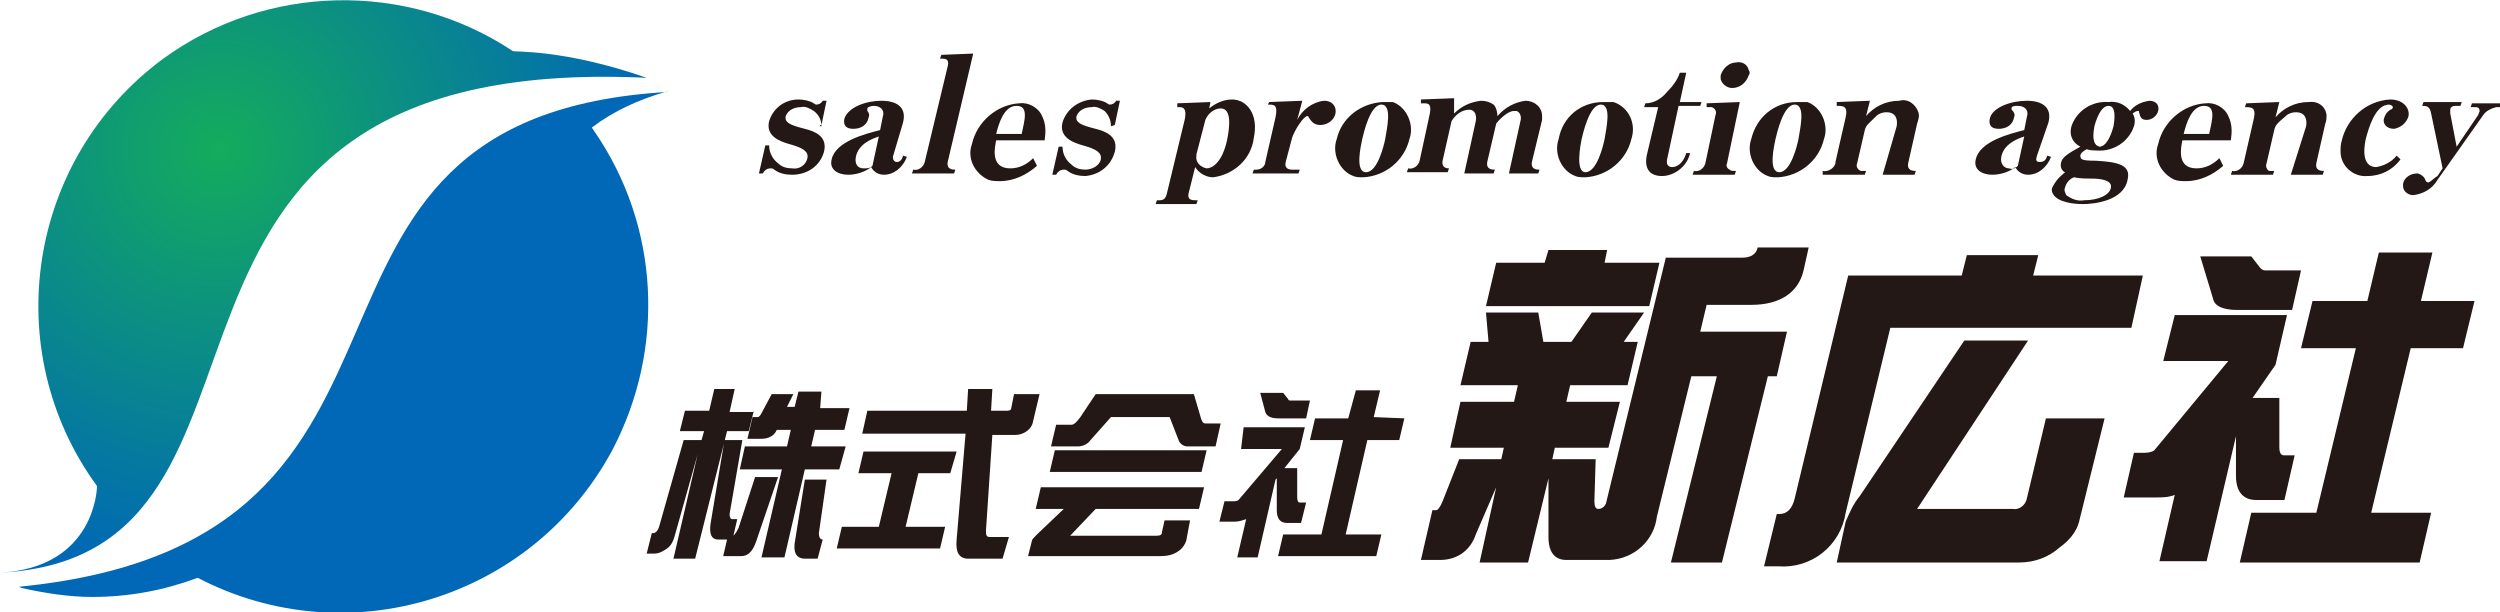 <?xml version="1.0" encoding="utf-8"?>
<!-- Generator: Adobe Illustrator 27.0.1, SVG Export Plug-In . SVG Version: 6.00 Build 0)  -->
<svg version="1.1" id="レイヤー_1" xmlns="http://www.w3.org/2000/svg" xmlns:xlink="http://www.w3.org/1999/xlink" x="0px"
	 y="0px" width="196px" height="48px" viewBox="0 0 196 48" style="enable-background:new 0 0 196 48;" xml:space="preserve">
<style type="text/css">
	.st0{fill:url(#SVGID_1_);}
	.st1{fill:url(#SVGID_00000012456402226847633100000002636024614637624214_);}
	.st2{fill:#231815;}
</style>
<g id="レイヤー_2_00000047777510870152196200000006820645371474863539_">
	<g id="レイヤー_1-2">
		
			<radialGradient id="SVGID_1_" cx="3053.274" cy="2343.592" r="140.519" gradientTransform="matrix(0.24 0 0 0.24 -715.62 -550.69)" gradientUnits="userSpaceOnUse">
			<stop  offset="0" style="stop-color:#14AC5C"/>
			<stop  offset="1" style="stop-color:#0068B6"/>
		</radialGradient>
		<path class="st0" d="M50.7,6.1C6.1,4,25.6,43.6,0,44.9c7.5-0.4,7.6-6.7,7.6-6.7v-0.1c-7.8-10.7-5.4-25.7,5.2-33.5
			C20.9-1.3,31.9-1.5,40.2,4l0,0C40.2,4.1,44.1,3.8,50.7,6.1"/>
		
			<radialGradient id="SVGID_00000070810818607305213090000009565935594919899801_" cx="1010.505" cy="819.456" r="140.519" gradientTransform="matrix(1 0 0 1 0 -878)" gradientUnits="userSpaceOnUse">
			<stop  offset="0" style="stop-color:#14AC5C"/>
			<stop  offset="1" style="stop-color:#0068B6"/>
		</radialGradient>
		<path style="fill:url(#SVGID_00000070810818607305213090000009565935594919899801_);" d="M52.5,7.2C18.4,9.1,38.1,42.4,1.5,46
			l0.2,0.1c1.8,0.4,3.7,0.7,5.5,0.7c2.9,0,5.6-0.5,8.3-1.5l0,0c11.7,6.1,26.2,1.7,32.5-10c4.2-8,3.7-17.6-1.4-25l-0.2-0.3
			c1.7-1.3,3.7-2.2,5.8-2.8H52.5z"/>
		<path class="st2" d="M59.1,32.2l-0.4,1.6H57l-2.5,10h-1.7l1.9-8.2L52.9,42c-0.1,0.4-0.3,0.8-0.6,1s-0.6,0.4-1,0.4h-0.6l0.4-1.6
			h0.1c0.2,0,0.4-0.2,0.5-0.6l1.9-6.7h1.4l0.2-0.7h-1.9l0.4-1.6h1.9l0.4-1.7h1.6l-0.4,1.8H59.1z M56.8,34.5h1.4l-1,5.8
			c0,0.3,0.1,0.4,0.2,0.4h0.4L57.5,42c0.2-0.2,0.3-0.4,0.4-0.6l1.3-4H61l-1.7,5c-0.3,0.9-0.7,1.2-1.2,1.2h-1.4l0.3-1.3h-0.7
			c-0.5,0-0.7-0.4-0.6-1.2L56.8,34.5z M60.5,30.9h1.7l-0.5,1h0.6l0.3-1.2h1.8L64.3,32h2.3l-0.4,1.7h-2.3L63.6,35h2.7l-0.5,1.8h-2.7
			l-1.6,6.9h-1.8l1.6-6.9h-3.3l0.4-1.8h3.3l0.3-1.3h-1.1c-0.2,0.5-0.7,0.7-1.2,0.7h-1.1l0.4-1.7h0.4c0.1,0,0.2-0.1,0.3-0.3
			L60.5,30.9z M63.1,37.6h1.7l-0.6,4.2c0,0.3,0.1,0.5,0.3,0.5l-0.4,1.5h-1c-0.6,0-0.9-0.4-0.8-1.2L63.1,37.6z"/>
		<path class="st2" d="M79.5,30.9h2L81,33c-0.1,0.7-0.8,1.1-1.4,1.1h-1.8l-0.5,7.5c0,0.3,0,0.5,0.3,0.5h1.5l-0.5,1.7h-2.7
			c-0.7,0-1-0.5-0.9-1.5l0.7-8.3h-8.1l0.4-1.8h7.8l0.1-1.7h1.9l-0.1,1.7H79c0.2,0,0.3-0.1,0.3-0.3L79.5,30.9z M75,35.4l-0.5,1.7H72
			l-1,4.2h3.1l-0.4,1.7h-8.1l0.4-1.7h2.9l1-4.2h-2.6l0.4-1.7C67.8,35.4,75,35.4,75,35.4z"/>
		<path class="st2" d="M85.9,30.9h7.7l0.5,1.7c0.1,0.4,0.2,0.6,0.4,0.6h1.2L95.3,35h-2.2c-0.3,0-0.6-0.2-0.7-0.5l-0.7-1.8h-4.6
			l-1.6,1.8c-0.2,0.3-0.6,0.5-1,0.5h-2.1l0.4-1.7h1.2c0.2,0,0.4-0.2,0.7-0.6L85.9,30.9z M94.6,35.3l-0.4,1.7H82.3l0.4-1.7H94.6z
			 M94.4,38.2L94,39.9h-8.1l-2,2.1h6.8c0.3,0,0.4-0.1,0.4-0.3l0.2-0.9h2L93,42.4c-0.1,0.3-0.3,0.6-0.6,0.8c-0.4,0.3-0.9,0.4-1.4,0.4
			H80.6l0.3-1.2c0-0.1,0.2-0.3,0.4-0.5l2.1-2h-2.2l0.4-1.7h12.8V38.2z"/>
		<path class="st2" d="M110.1,32.8l-0.4,1.7h-2.5l-1.7,7.4h2.8l-0.4,1.7h-7.7l0.4-1.7h3l1.7-7.4h-2.6l0.4-1.7h2.6l0.6-2.2h1.9
			l-0.5,2.1L110.1,32.8z M98.8,30.8h1.8l0.4,0.5c0,0.1,0.1,0.1,0.2,0.1h1.5l-0.3,1.4h-2.2c-0.6,0-0.9-0.2-1-0.5L98.8,30.8z
			 M97.5,33.5h4.8l-0.4,1.7l-1.2,1.5h1V39c0,0.3,0.1,0.4,0.2,0.4h0.5l-0.4,1.6h-1.1c-0.5,0-0.8-0.3-0.8-1v-2.5l-0.1,0.1l-1.4,6.1
			h-1.6l0.7-3c-0.3,0.1-0.6,0.2-0.9,0.2h-1.2l0.4-1.6h0.6c0.2,0,0.4,0,0.5-0.1l3.4-4h-3.2L97.5,33.5z"/>
		<path class="st2" d="M121.4,19.6h4.6l-0.2,1h4.3l-0.8,3.4h-12.8l0.8-3.4h3.8L121.4,19.6z M116.5,24.5h4.1l0.4,2.3h2.2l1.6-2.3h4.1
			l-1.6,2.3h1.1l-0.8,3.4h-4.5l-0.3,1.3h4.2l-0.9,3.6h-4.2l-0.2,0.9h3.4l-0.1,3.3c0,0.4,0.1,0.6,0.3,0.6l0,0c0.3,0,0.5-0.2,0.6-0.4
			l4.7-19.3h6c0.7,0,1.1-0.3,1.2-0.8h4l-0.4,1.8c-0.4,1.7-1.8,2.7-4.1,2.7h-3.5l-0.5,2.1h6.8l-0.8,3.5h-0.7L135,44.1H131l3.6-14.6
			h-2l-2.7,11c-0.2,1.8-1.7,3.3-3.7,3.4l0,0h-3.4c-0.9,0-1.4-0.6-1.4-1.8v-4.6l-1.6,6.6h-3.8l1.3-5.9l-1.6,3.7c-0.4,1.2-1.4,2-2.8,2
			h-1.5l0.9-3.9h0.3c0.1,0,0.3-0.2,0.5-0.7l1.3-3.3h3.3l0.2-0.9h-4.2l0.8-3.6h4.2l0.3-1.3h-4.5l0.8-3.4h1.4L116.5,24.5z"/>
		<path class="st2" d="M154.2,20h5.6l-0.4,1.6h8.6l-0.9,4.1h-18.9l-3.5,14.5c-0.4,2.6-2.7,4.4-5.3,4.2h-1.1l1-4.1h0.2
			c0.6,0,1-0.4,1.2-1.2l4.2-17.5h8.9L154.2,20z M154,26.7h5l-8.7,13.2h7.5c0.5,0.1,1-0.3,1.1-0.8l1.5-6.3h4.6l-2,8.1
			c-0.2,0.8-0.8,1.5-1.5,2c-0.9,0.8-2,1.2-3.2,1.2H144l0.7-3.2c0.3-0.7,0.6-1.4,1.1-2L154,26.7z"/>
		<path class="st2" d="M194,23.6l-0.9,3.7H189l-3.1,12.9h4.7l-0.9,3.9h-14.1l0.9-3.9h5.1l3.1-12.9h-4.3l0.9-3.7h4.3l0.9-3.8h4.2
			l-0.9,3.8H194z M172.5,20.1h4l0.7,0.9c0.1,0.1,0.2,0.2,0.4,0.2h2.8l-0.7,3.1h-4.3c-1.1,0-1.8-0.3-1.9-0.9L172.5,20.1z M170.5,24.7
			h8.8l-0.9,3.9l-1.8,2.6h2.1V35c0,0.5,0.1,0.7,0.4,0.7h0.8l-0.8,3.5h-2.2c-1,0-1.6-0.6-1.6-1.9v-3.1l-2.3,9.8h-3.7l1.2-5.2
			c-0.5,0.2-1,0.2-1.5,0.2h-2.5l0.8-3.5h0.8c0.4,0,0.7-0.1,0.8-0.2l5.8-7h-5.1L170.5,24.7z"/>
		<path class="st2" d="M64.4,9.9c0-0.5-0.2-0.9-0.6-1.2c-0.3-0.2-0.7-0.4-1-0.3c-0.5,0-1,0.2-1.2,0.7c-0.1,0.5,0.3,0.7,1.5,1
			c0.8,0.2,1.8,0.6,1.5,1.8c-0.3,1.1-1.3,1.8-2.5,1.8c-0.5,0-1-0.1-1.4-0.4c-0.1-0.1-0.2-0.1-0.3-0.1c-0.3,0-0.5,0.2-0.6,0.4h-0.3
			l0.5-2.2h0.3c0,0.6,0.3,1.1,0.7,1.4c0.3,0.3,0.7,0.4,1.1,0.4c0.6,0.1,1.1-0.3,1.2-0.8c0.1-0.5-0.3-0.8-1.4-1.1
			c-0.7-0.2-1.9-0.6-1.6-1.8c0.3-1,1.2-1.7,2.3-1.7c0.4,0,0.9,0.1,1.2,0.3c0.1,0.1,0.2,0.1,0.2,0.1c0.2,0,0.4-0.1,0.5-0.3h0.3
			l-0.4,1.9h-0.1V9.9z"/>
		<path class="st2" d="M68.4,13c-0.2,0.2-0.4,0.2-0.7,0.2c-0.5,0-0.7-0.4-0.6-0.9c0.2-1,1.2-1.4,1.8-1.6L68.4,13z M70.8,9.6
			c0.3-1.2-0.5-1.7-1.7-1.7s-2.6,0.5-2.9,1.4c-0.1,0.5,0.1,0.8,0.7,0.8s1.1-0.3,1.2-0.9c0.1-0.2,0-0.4-0.1-0.5C68,8.6,68,8.6,68,8.5
			s0.3-0.2,0.5-0.2c0.5,0,0.9,0.3,0.7,0.9l-0.2,1c-1.2,0.3-3.5,0.9-3.8,2.3c-0.2,0.8,0.5,1.2,1.3,1.2c0.6,0,1.3-0.2,1.8-0.6
			c0.2,0.4,0.6,0.6,1,0.6c0.8,0,1.5-0.6,1.8-1.4l-0.3-0.1c-0.1,0.4-0.3,0.5-0.5,0.5c-0.2,0-0.3-0.2-0.3-0.4L70.8,9.6z"/>
		<path class="st2" d="M74.3,5.2c0.1-0.4,0-0.6-0.4-0.6h-0.2l0.1-0.3l2.5-0.1l-2,8.5c-0.1,0.6,0.4,0.6,0.6,0.6l-0.1,0.3h-3.3
			l0.1-0.3c0.4,0.1,0.8-0.2,0.9-0.6L74.3,5.2z"/>
		<path class="st2" d="M78.1,10.5c0.2-0.8,0.6-2.2,1.6-2.2c1,0,0.6,1.2,0.4,2.2H78.1z M81,12.4c-0.5,0.5-1.1,0.8-1.8,0.8
			c-1.6,0-1.2-1.7-1.1-2.2h3.8c0.1-0.7,0.1-1.3-0.2-1.9c-0.3-0.7-1.1-1.1-1.8-1c-1.7,0.1-3.3,1.4-3.7,3.2c-0.4,1.1,0.2,2.3,1.3,2.8
			c0.3,0.1,0.6,0.1,0.9,0.1c1.1,0,2.1-0.5,2.9-1.2L81,12.4z"/>
		<path class="st2" d="M87.1,9.9c0-0.5-0.2-0.9-0.5-1.2c-0.3-0.2-0.7-0.4-1-0.3c-0.5,0-1,0.2-1.2,0.7c-0.1,0.5,0.3,0.7,1.5,1
			c0.8,0.2,1.8,0.6,1.5,1.8c-0.3,1.1-1.2,1.8-2.3,1.9c-0.5,0-1-0.1-1.4-0.4c-0.1-0.1-0.2-0.1-0.3-0.1c-0.3,0-0.5,0.2-0.6,0.4h-0.3
			l0.5-2.2h0.3c0,0.6,0.3,1.1,0.7,1.4c0.3,0.3,0.7,0.4,1.1,0.4c0.5,0,1.1-0.3,1.2-0.8c0.1-0.5-0.3-0.8-1.4-1.1
			c-0.7-0.2-1.9-0.6-1.6-1.8c0.3-1,1.2-1.7,2.3-1.8c0.4,0,0.9,0.1,1.2,0.3c0.1,0.1,0.2,0.1,0.2,0.1c0.2,0,0.4-0.1,0.5-0.3h0.3
			l-0.4,1.9L87.1,9.9z"/>
		<path class="st2" d="M94.5,9.4c0.2-0.5,0.7-0.9,1.2-0.9c0.9,0,0.7,1.5,0.5,2.5c-0.4,1.8-1.2,2.2-1.6,2.2c-0.5-0.1-0.9-0.5-0.8-1
			c0,0,0,0,0-0.1L94.5,9.4z M93.7,13.1c0.3,0.5,0.9,0.8,1.4,0.8c1.6-0.2,3-1.4,3.2-3.1c0.4-1.9-0.6-3-1.7-3c-0.7,0-1.3,0.3-1.8,0.7
			L94.9,8l-2.6,0.1v0.3h0.2c0.4,0,0.5,0.3,0.4,0.9l-1.4,5.8c-0.1,0.5-0.3,0.6-0.6,0.6h-0.2L90.6,16h3.2l0.1-0.3h-0.2
			c-0.5,0-0.6-0.2-0.5-0.6L93.7,13.1z"/>
		<path class="st2" d="M101.7,9.4c0.4-0.8,1.2-1.4,2.1-1.5c0.7,0,1,0.5,0.9,1c-0.1,0.5-0.6,0.9-1.2,0.9c-0.5,0-0.7-0.3-0.9-0.6
			c0,0,0-0.1-0.1-0.1c-0.3,0-1,1.1-1.2,1.7l-0.5,1.9c-0.1,0.4,0.1,0.6,0.5,0.6h0.6l-0.1,0.3h-3.6l0.1-0.3h0.2c0.4,0,0.7-0.3,0.7-0.6
			l0.8-3.5c0.2-1-0.1-1-0.6-1L99.5,8l2.6-0.1L101.7,9.4z"/>
		<path class="st2" d="M106.8,10.9c0.1-0.4,0.6-2.7,1.5-2.7c0.9,0,0.4,2,0.3,2.7c-0.1,0.5-0.6,2.6-1.5,2.6S106.7,11.4,106.8,10.9z
			 M104.8,10.9c-0.4,1.1,0.2,2.5,1.3,2.9c0.2,0.1,0.5,0.1,0.8,0.1c1.7-0.1,3.2-1.3,3.6-3c0.4-1.1-0.2-2.5-1.3-2.9
			C108.9,8,108.7,8,108.4,8C106.7,8.1,105.2,9.2,104.8,10.9z"/>
		<path class="st2" d="M114,8.9c0.6-0.6,1.3-0.9,2.1-1c0.4,0,0.7,0.1,1,0.3c0.2,0.2,0.3,0.6,0.3,0.9c0.6-0.7,1.4-1.1,2.2-1.2
			c0.7,0,1.3,0.5,1.3,1.2c0,0.1,0,0.2,0,0.3l-0.8,3.3c-0.1,0.6,0.4,0.6,0.6,0.6l-0.1,0.3h-2.3l0.9-4.1c0.1-0.3,0-0.7-0.3-0.8
			c-0.1,0-0.1,0-0.2,0c-0.5,0-1.2,0.7-1.4,1l-0.7,3c-0.1,0.6,0.4,0.6,0.6,0.6l-0.1,0.3h-2.3l0.9-4.1c0.1-0.5-0.1-0.9-0.5-0.9
			c-0.6,0-1.1,0.4-1.4,0.9l-0.7,3.1c-0.1,0.6,0.4,0.6,0.5,0.6l-0.1,0.3h-3.2l0.1-0.3c0.4,0.1,0.8-0.2,0.9-0.6l0.8-3.7
			c0.1-0.6,0-0.8-0.4-0.8h-0.3V7.8l2.6-0.1V8.9z"/>
		<path class="st2" d="M124,10.9c0.1-0.4,0.6-2.7,1.5-2.7c0.9,0,0.4,2,0.3,2.7c-0.1,0.5-0.6,2.6-1.5,2.6
			C123.5,13.5,123.9,11.4,124,10.9z M122.2,10.9c-0.4,1.1,0.2,2.5,1.3,2.9c0.2,0.1,0.5,0.1,0.8,0.1c1.7-0.1,3.2-1.3,3.6-3
			c0.4-1.2-0.2-2.5-1.4-2.9C126.3,8,126,8,125.7,8C123.9,8,122.5,9.2,122.2,10.9z"/>
		<path class="st2" d="M130.7,12.5c-0.1,0.5,0.2,0.6,0.4,0.6c0.2,0,0.8-0.1,1.1-1.1h0.3c-0.2,1-1.2,1.8-2.2,1.8
			c-0.9,0-1.4-0.5-1.2-1.6l0.9-3.8h-1.1l0.1-0.3c0.7,0,1.3-0.4,1.7-0.9c0.4-0.4,0.8-0.9,1-1.5h0.5L131.7,8h1.7l-0.1,0.3h-1.7
			L130.7,12.5z"/>
		<path class="st2" d="M134.5,9c0.1-0.2,0-0.5-0.3-0.6c-0.1,0-0.1,0-0.2,0h-0.2V8.1l2.6-0.1l-1,4.8c-0.1,0.2,0,0.4,0.2,0.5
			c0.1,0.1,0.2,0.1,0.5,0.1l-0.1,0.3h-3.3l0.1-0.3c0.4,0.1,0.8-0.2,0.9-0.6L134.5,9z M137.1,5.9c-0.2,0.6-0.7,1-1.3,1
			c-0.4,0-0.8-0.3-0.9-0.7c0-0.1,0-0.2,0-0.3c0.2-0.6,0.7-1,1.2-1c0.4-0.1,0.9,0.1,1,0.6C137.2,5.6,137.2,5.8,137.1,5.9L137.1,5.9z"
			/>
		<path class="st2" d="M139.2,10.9c0.1-0.4,0.6-2.7,1.5-2.7c0.9,0,0.4,2,0.3,2.7c-0.1,0.5-0.6,2.6-1.5,2.6
			C138.6,13.5,139.1,11.4,139.2,10.9z M137.3,10.9c-0.4,1.1,0.2,2.5,1.3,2.9c0.2,0.1,0.5,0.1,0.8,0.1c1.7-0.1,3.2-1.3,3.6-3
			c0.4-1.1-0.2-2.5-1.3-2.9C141.5,8,141.2,8,140.9,8C139.1,8,137.7,9.2,137.3,10.9z"/>
		<path class="st2" d="M148.7,9.9c0.1-0.6-0.1-1.1-0.8-1.1c-0.3,0-0.6,0.1-0.8,0.3c-0.6,0.6-0.8,0.7-0.9,1.1l-0.6,2.6
			c-0.1,0.2,0,0.5,0.3,0.6c0.1,0,0.1,0,0.2,0h0.2l-0.1,0.3h-3.3v-0.3c0.4,0.1,0.9-0.2,1-0.6c0,0,0,0,0-0.1l0.8-3.5
			c0.2-0.9-0.2-0.9-0.7-0.9V8l2.6-0.1l-0.3,1.2c0.6-0.7,1.5-1.2,2.6-1.2c0.7-0.2,1.3,0.3,1.5,0.9c0.1,0.3,0,0.6-0.1,0.9l-0.7,3.1
			c-0.1,0.6,0.4,0.6,0.6,0.6l-0.1,0.3h-2.5L148.7,9.9z"/>
		<path class="st2" d="M158.2,13c-0.2,0.2-0.4,0.3-0.7,0.2c-0.4,0-0.7-0.4-0.6-0.9c0.2-1,1.2-1.4,1.8-1.6L158.2,13z M160.6,9.6
			c0.3-1.2-0.5-1.7-1.7-1.7s-2.7,0.5-2.9,1.4c-0.1,0.5,0.1,0.8,0.7,0.8c0.6,0,1.1-0.3,1.2-0.9c0.1-0.2,0-0.4-0.1-0.5
			c-0.1-0.1-0.1-0.1-0.1-0.2c0-0.2,0.3-0.2,0.5-0.2c0.5,0,0.9,0.3,0.7,0.9l-0.2,1c-1.2,0.3-3.5,0.9-3.8,2.3
			c-0.2,0.8,0.5,1.2,1.3,1.2c0.6,0,1.3-0.2,1.8-0.6c0.2,0.4,0.6,0.6,1,0.6c0.8,0,1.5-0.6,1.8-1.4l-0.3-0.1c-0.1,0.4-0.3,0.5-0.6,0.5
			c-0.3,0-0.3-0.2-0.2-0.5L160.6,9.6z"/>
		<path class="st2" d="M161.9,14.7c0.1-0.4,0.4-0.7,0.7-0.8c0.5,0.1,0.9,0.1,1.4,0.1c0.6,0,1.6,0.1,1.5,0.7c-0.1,0.6-1,1-2.1,1
			c-0.5,0.1-1-0.1-1.4-0.4C161.9,15.1,161.8,14.9,161.9,14.7z M160.9,14.7c-0.1,0.2,0,0.5,0.2,0.7c0.6,0.6,2,0.6,2.2,0.6
			c1,0,3.2-0.3,3.5-1.9c0.3-1.2-0.8-1.4-2.5-1.5c-1.1,0-1.2-0.1-1.2-0.4c0-0.2,0.3-0.4,0.5-0.5c0.3,0.1,0.6,0.1,0.8,0.1
			c1.3,0.1,2.5-0.7,2.9-1.9c0.1-0.3,0.1-0.7-0.1-1c0.1-0.1,0.3-0.2,0.4-0.2s0.1,0,0.1,0.1l0,0c0.1,0.3,0.1,0.6,0.6,0.6
			c0.4,0,0.8-0.3,0.9-0.7c0.1-0.4-0.1-0.8-0.7-0.8c-0.6,0.1-1.1,0.3-1.5,0.8c-0.4-0.5-1-0.8-1.7-0.7c-1.3-0.1-2.5,0.7-2.9,1.9
			c-0.2,0.7,0.1,1.3,0.7,1.6c-0.9,0.5-1.4,0.8-1.5,1.2c-0.1,0.3,0,0.7,0.3,0.8C161.3,14,161.1,14.3,160.9,14.7L160.9,14.7z
			 M164.2,9.9c0.3-1.1,0.7-1.6,1.1-1.6c0.4,0,0.6,0.4,0.4,1.6c-0.3,1.1-0.7,1.6-1.1,1.6C164.2,11.4,164,11,164.2,9.9L164.2,9.9z"/>
		<path class="st2" d="M171.2,10.5c0.2-0.8,0.6-2.2,1.6-2.2s0.6,1.2,0.4,2.2H171.2z M174,12.4c-0.5,0.5-1.1,0.8-1.8,0.8
			c-1.6,0-1.2-1.7-1.1-2.2h3.8c0.1-0.7,0.1-1.3-0.2-1.9c-0.3-0.7-1.1-1.1-1.8-1c-1.7,0.1-3.3,1.4-3.7,3.2c-0.4,1.1,0.2,2.3,1.3,2.8
			c0.3,0.1,0.6,0.1,0.9,0.1c1.1,0,2.1-0.5,2.9-1.2L174,12.4z"/>
		<path class="st2" d="M180.8,9.9c0.1-0.6-0.1-1.1-0.8-1.1c-0.3,0-0.6,0.1-0.8,0.3c-0.7,0.6-0.8,0.7-0.9,1.1l-0.6,2.6
			c-0.1,0.2,0,0.5,0.2,0.6c0.1,0,0.1,0,0.2,0h0.2l-0.1,0.3h-3.3l0.1-0.3c0.4,0.1,0.8-0.2,0.9-0.6l0.8-3.5c0.2-0.9-0.2-0.9-0.7-0.9
			l0.1-0.3l2.6-0.1l-0.3,1.2c0.6-0.7,1.5-1.2,2.6-1.2c0.7-0.1,1.3,0.3,1.4,1c0,0.2,0,0.5-0.1,0.7l-0.7,3.1c-0.1,0.6,0.4,0.6,0.6,0.6
			l-0.1,0.3h-2.5L180.8,9.9z"/>
		<path class="st2" d="M188.2,12.5c-0.6,0.8-1.5,1.3-2.6,1.3c-1.1,0.1-2.1-0.8-2.1-1.9c0-0.3,0-0.6,0.1-0.9c0.4-1.7,1.9-3.1,3.8-3.2
			c1.1,0,1.6,0.8,1.4,1.4c-0.2,0.5-0.6,0.8-1.1,0.9c-0.6,0-0.9-0.4-0.8-0.8c0.1-0.3,0.2-0.5,0.5-0.7c0.1,0,0.2-0.1,0.2-0.2
			c0-0.1-0.2-0.2-0.3-0.2c-1.1,0-1.6,1.9-1.8,2.6c-0.1,0.4-0.5,2.3,0.8,2.3c0.6-0.1,1.2-0.4,1.6-0.9L188.2,12.5z"/>
		<path class="st2" d="M194.3,9c0-0.1,0.1-0.2,0.1-0.3c0-0.2-0.1-0.3-0.3-0.3h-0.4l0.1-0.3h2.2v0.3h-0.3c-0.4,0.1-0.8,0.3-1,0.6
			l-3.6,5.1c-0.4,0.7-1.1,1.1-1.9,1.2c-0.4,0-0.8-0.3-0.8-0.7c0-0.1,0-0.1,0-0.2c0.1-0.5,0.6-0.8,1.1-0.8c0.2,0,0.5,0.2,0.6,0.4
			c0.1,0.3,0.2,0.3,0.3,0.3s0.5-0.4,0.7-0.5l0.4-0.6l-0.9-4.3c-0.1-0.6-0.4-0.6-0.7-0.6L190,8h3l-0.1,0.3h-0.4
			c-0.2,0-0.4,0.1-0.4,0.3c0,0.1,0,0.2,0,0.3l0.5,2.6L194.3,9z"/>
	</g>
</g>
</svg>
